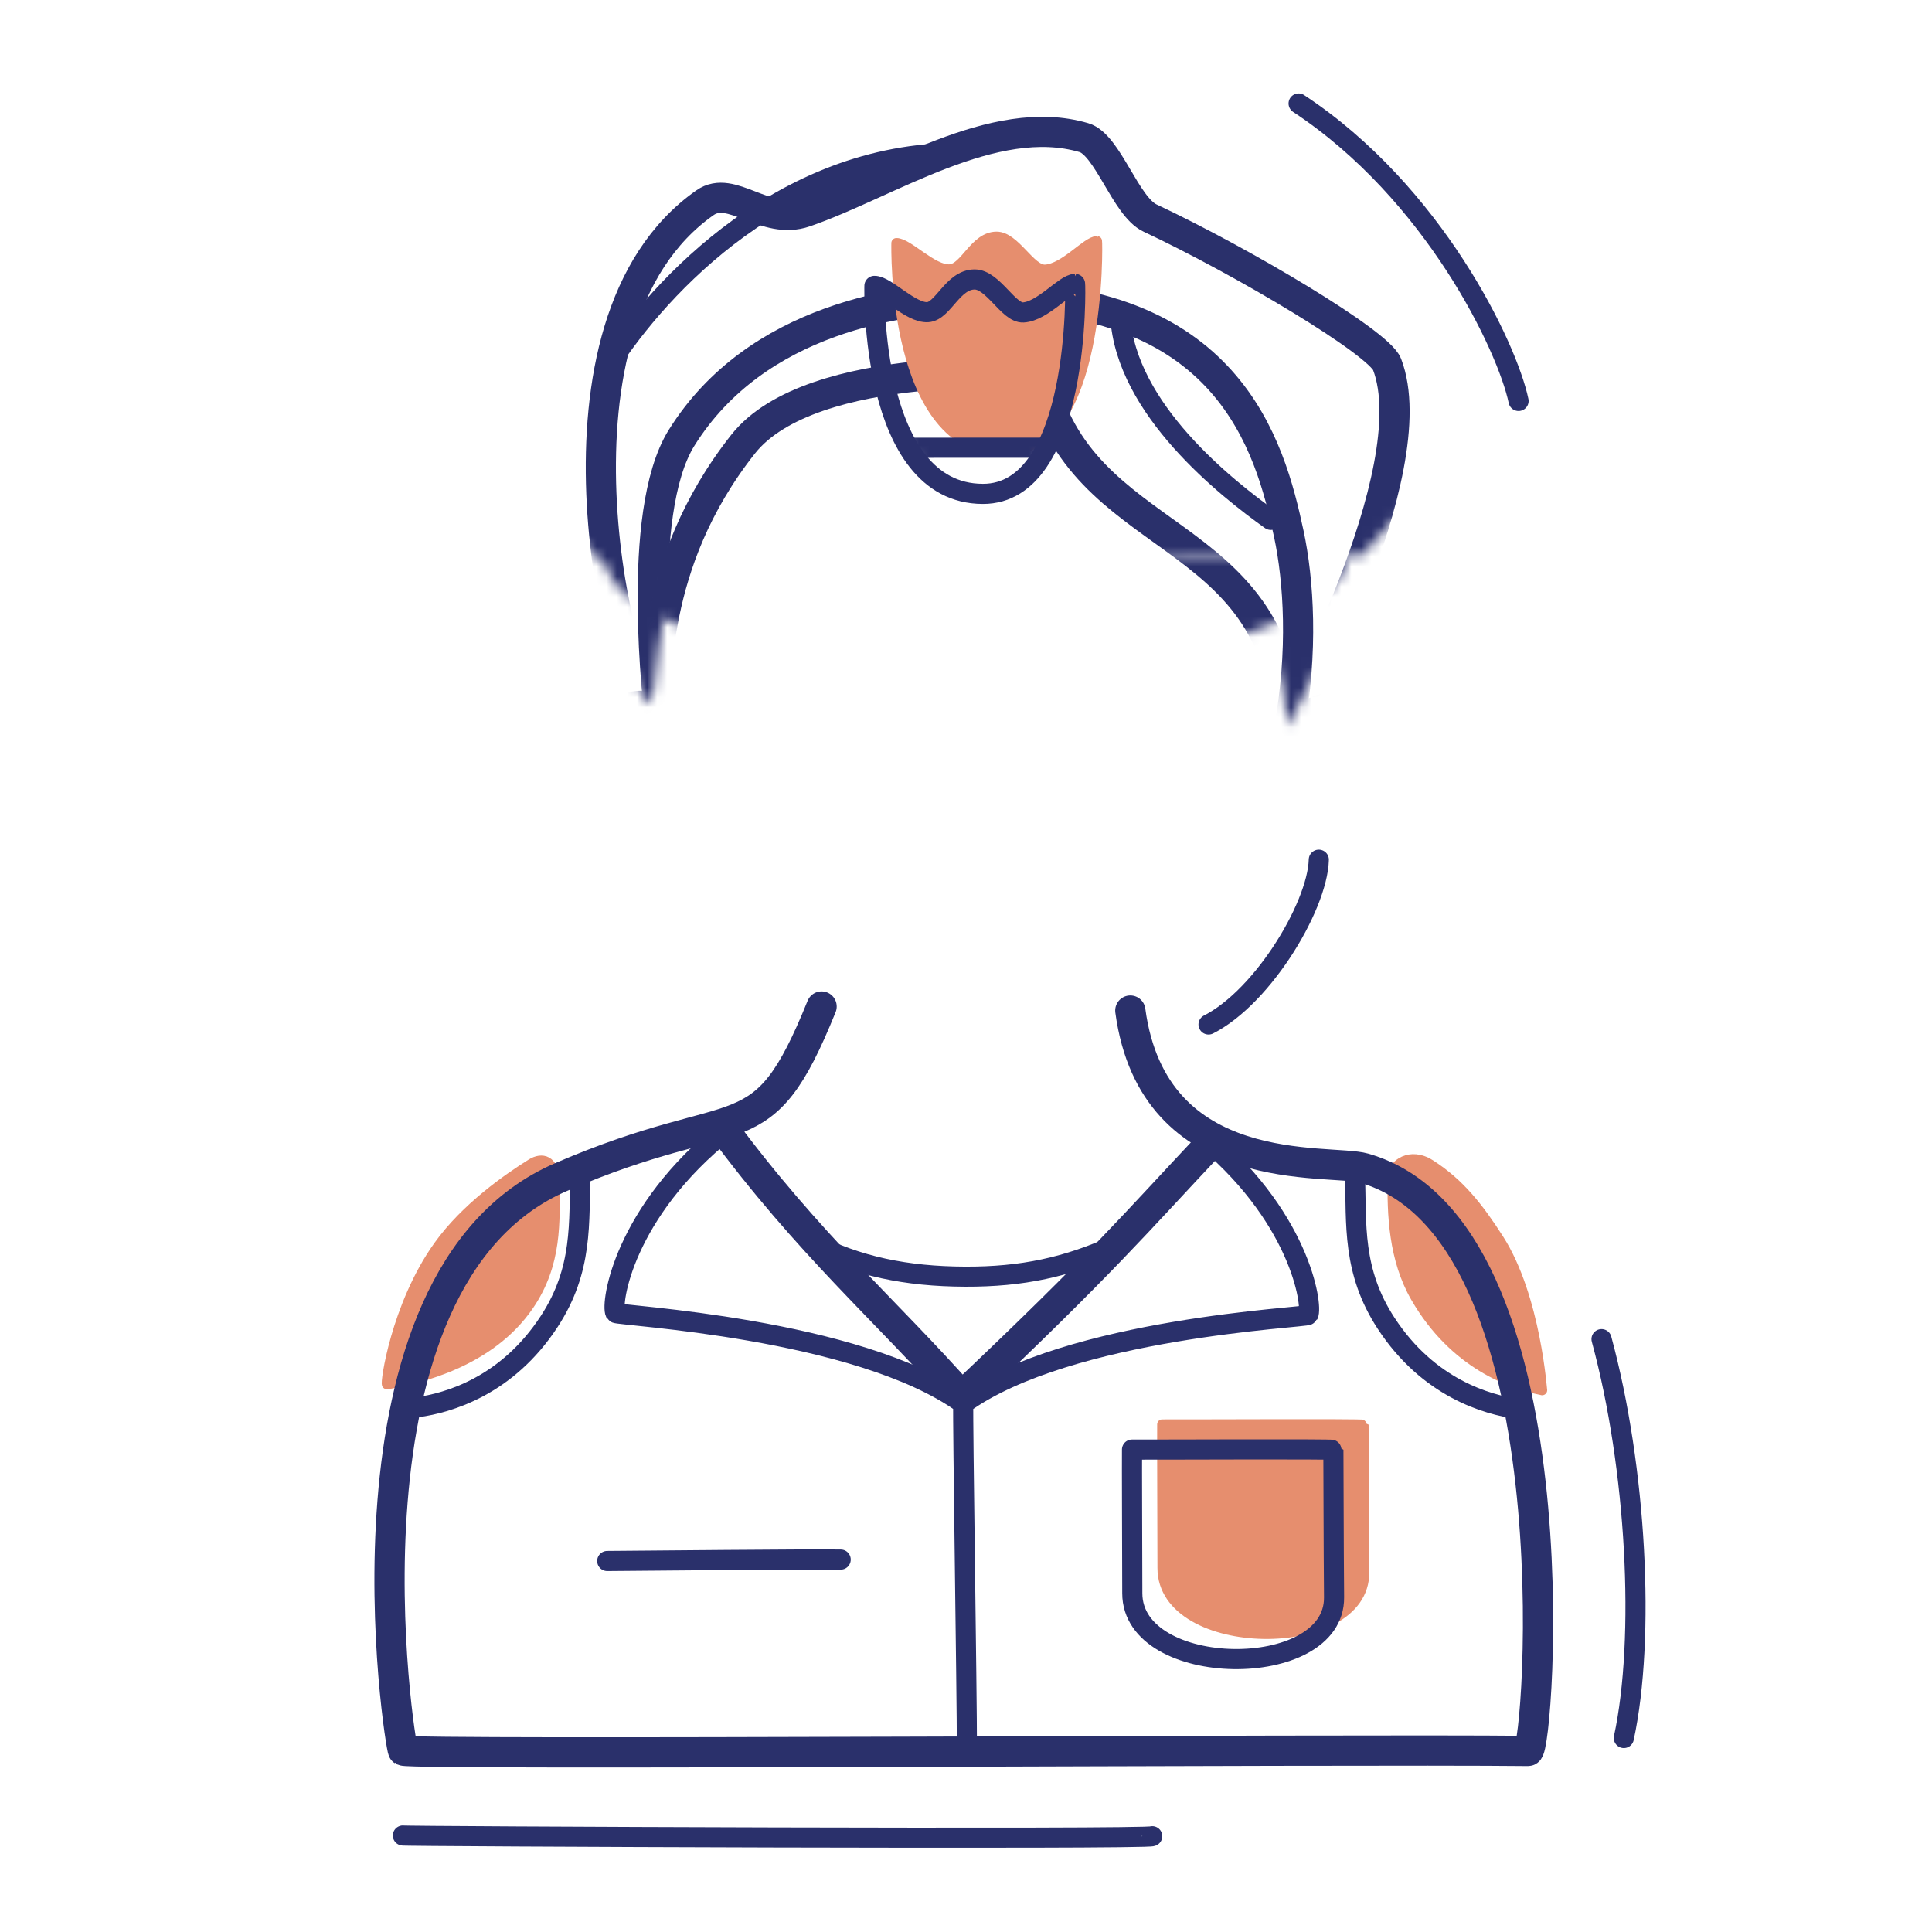 <svg xmlns="http://www.w3.org/2000/svg" width="192" height="192" style="width:100%;height:100%;transform:translate3d(0,0,0);content-visibility:visible" viewBox="0 0 192 192"><defs><filter id="a" width="100%" height="100%" x="0%" y="0%" filterUnits="objectBoundingBox"><feComponentTransfer in="SourceGraphic"><feFuncA tableValues="1.0 0.0" type="table"/></feComponentTransfer></filter><filter id="d" width="100%" height="100%" x="0%" y="0%" filterUnits="objectBoundingBox"><feComponentTransfer in="SourceGraphic"><feFuncA tableValues="1.0 0.0" type="table"/></feComponentTransfer></filter><filter id="f" width="100%" height="100%" x="0%" y="0%" filterUnits="objectBoundingBox"><feComponentTransfer in="SourceGraphic"><feFuncA tableValues="1.0 0.0" type="table"/></feComponentTransfer></filter><filter id="h" width="100%" height="100%" x="0%" y="0%" filterUnits="objectBoundingBox"><feComponentTransfer in="SourceGraphic"><feFuncA tableValues="1.0 0.0" type="table"/></feComponentTransfer></filter><filter id="j" width="100%" height="100%" x="0%" y="0%" filterUnits="objectBoundingBox"><feComponentTransfer in="SourceGraphic"><feFuncA tableValues="1.0 0.0" type="table"/></feComponentTransfer></filter><filter id="l" width="100%" height="100%" x="0%" y="0%" filterUnits="objectBoundingBox"><feComponentTransfer in="SourceGraphic"><feFuncA tableValues="1.0 0.0" type="table"/></feComponentTransfer></filter><mask id="v" mask-type="alpha" maskUnits="userSpaceOnUse"><g filter="url(#a)"><path fill="#fff" d="M0 0h192v192H0z" opacity="0"/><use xmlns:ns1="http://www.w3.org/1999/xlink" ns1:href="#b"/></g></mask><mask id="w" mask-type="alpha" maskUnits="userSpaceOnUse"><g filter="url(#d)"><path fill="#fff" d="M0 0h192v192H0z" opacity="0"/><use xmlns:ns2="http://www.w3.org/1999/xlink" ns2:href="#e"/></g></mask><mask id="u" mask-type="alpha" maskUnits="userSpaceOnUse"><g filter="url(#f)"><path fill="#fff" d="M0 0h192v192H0z" opacity="0"/><use xmlns:ns3="http://www.w3.org/1999/xlink" ns3:href="#g"/></g></mask><mask id="r" mask-type="alpha" maskUnits="userSpaceOnUse"><g filter="url(#h)"><path fill="#fff" d="M0 0h192v192H0z" opacity="0"/><use xmlns:ns4="http://www.w3.org/1999/xlink" ns4:href="#i"/></g></mask><mask id="s" mask-type="alpha" maskUnits="userSpaceOnUse"><g filter="url(#j)"><path fill="#fff" d="M0 0h192v192H0z" opacity="0"/><use xmlns:ns5="http://www.w3.org/1999/xlink" ns5:href="#k"/></g></mask><mask id="q" mask-type="alpha" maskUnits="userSpaceOnUse"><g filter="url(#l)"><path fill="#fff" d="M0 0h192v192H0z" opacity="0"/><use xmlns:ns6="http://www.w3.org/1999/xlink" ns6:href="#m"/></g></mask><clipPath id="o"><path d="M0 0h192v192H0z"/></clipPath><clipPath id="t"><path d="M0 0h192v192H0z"/></clipPath><clipPath id="n"><path d="M0 0h192v192H0z"/></clipPath><clipPath id="p"><path d="M0 0h192v192H0z"/></clipPath><path id="e" style="display:none"/><path id="b" style="display:none"/><path id="m" fill="red" d="M73.84 44.143c-9.62 12.19-8.09 23.92-9.25 25.79-2.9-1.46-11.79-37.67 5.47-49.78 2.67-1.88 5.93 2.31 9.95.92 8.22-2.84 18.74-10.03 27.71-7.39 2.36.69 4.14 6.84 6.57 7.99 9.28 4.36 22.73 12.39 23.55 14.53 4.08 10.61-9.9 36.19-9.91 36-.89-20.38-20.68-17.6-24.53-35.02-.02-.09-22.74-1.67-29.56 6.96" style="display:block"/><path id="k" fill="red" d="M97.67 49.08C86.4 49.05 86.9 28.58 86.9 28.41c1.15-.02 3.61 2.72 5.3 2.61 1.53-.1 2.48-3.24 4.65-3.25 1.83 0 3.37 3.36 4.84 3.28 1.93-.11 4.12-2.82 5.15-2.84.05 0 .54 20.89-9.17 20.87" style="display:block"/><g id="g" clip-path="url(#n)" style="display:none"><path style="display:none"/><path style="display:none"/></g><g id="i" fill="#FFF" style="display:block"><path d="M135.352 55.187c1.033-1.032 9.734-10.833 9.669-11.014-12.208-34.014-37.091-35.357-49.047-35.13-11.985.227-35.082 3.262-47.288 35.58-.981 2.599 10.923 9.805 11.04 11.323"/><path d="M97.668 49.081C86.405 49.053 86.897 28.579 86.9 28.41c1.148-.015 3.606 2.725 5.302 2.612 1.53-.102 2.48-3.242 4.649-3.249 1.834-.006 3.369 3.362 4.842 3.278 1.925-.109 4.117-2.817 5.145-2.838.048-.001.547 20.892-9.17 20.868m-1.624 17.848c-20.306-.55-35.53-5.227-35.991-11.589 3.541 0 73.777.132 73.772.253-.257 5.511-17.52 11.885-37.781 11.336"/></g></defs><g clip-path="url(#o)"><g clip-path="url(#p)" style="display:block"><g style="display:block"><path fill="#E68E6E" d="M148.947 123.142c3.716 5.799 4.302 15.28 4.31 15.013-3.022-.598-8.739-2.571-12.578-9.241-2.158-3.75-2.367-8.204-2.266-12.085.028-1.093 1.724-2.37 3.706-1.107 2.916 1.856 4.815 4.28 6.828 7.42" class="secondary"/><path fill="none" stroke="#E68E6E" stroke-linecap="round" stroke-linejoin="round" d="M148.947 123.142c3.716 5.799 4.302 15.28 4.31 15.013-3.022-.598-8.739-2.571-12.578-9.241-2.158-3.75-2.367-8.204-2.266-12.085.028-1.093 1.724-2.37 3.706-1.107 2.916 1.856 4.815 4.28 6.828 7.42" class="secondary"/><path fill="#E68E6E" d="M55.092 117.359c-.034-2.104-1.237-2.354-2.277-1.705-2.308 1.442-6.534 4.367-9.255 8.188-4.227 5.933-5.308 13.776-5.1 13.737 3.224-.59 10.221-2.195 14.084-7.841 2.825-4.13 2.612-8.338 2.548-12.38" class="secondary"/><path fill="none" stroke="#E68E6E" stroke-linecap="round" stroke-linejoin="round" d="M55.092 117.359c-.034-2.104-1.237-2.354-2.277-1.705-2.308 1.442-6.534 4.367-9.255 8.188-4.227 5.933-5.308 13.776-5.1 13.737 3.224-.59 10.221-2.195 14.084-7.841 2.825-4.13 2.612-8.338 2.548-12.38" class="secondary"/></g><path fill="none" stroke="#2A306B" stroke-linecap="round" stroke-linejoin="round" stroke-width="3.004" d="M16.546-33.272c2.317 17.173 19.74 14.661 23.24 15.663 21.288 6.098 17.37 57.928 16.287 57.916-18.089-.2-110.87.438-111.802-.034-.263-.134-7.764-46.876 15.717-57.005 18.071-7.795 19.864-2.056 25.878-16.944" class="primary" style="display:block" transform="translate(95.783 133.701)"/><g style="display:block"><path fill="none" stroke="#E68E6E" stroke-linecap="round" stroke-linejoin="round" d="M115.526 155.838c-.003-2.922-.046-13.423-.028-14.279 2.25.016 20.01-.074 20.012.032.012 1.117.021 9.537.067 14.659.075 8.351-20.043 8.124-20.051-.412" class="secondary"/><path fill="#E68E6E" d="M115.526 155.838c-.003-2.922-.046-13.423-.028-14.279 2.25.016 20.01-.074 20.012.032.012 1.117.021 9.537.067 14.659.075 8.351-20.043 8.124-20.051-.412" class="secondary"/></g><g fill="none" stroke="#2A306B" stroke-linecap="round" stroke-linejoin="round" style="display:block"><path stroke-width="1.995" d="M111.072 123.649c-5.024 2.295-9.497 3.246-15.156 3.225-5.87-.021-10.708-1.034-15.262-3.376" class="primary"/><path stroke-width="2" d="M96.091 173.961c0-6.134-.43-32.887-.364-34.464m55.108.527c-3.05-.426-8.87-2.072-13.081-8.514-3.392-5.189-2.945-9.828-3.097-14.858m-38.929 22.845c-10.477-7.559-34.437-8.743-34.577-9.023-.458-.915.793-10.009 11.079-18.179m23.498 27.202c10.478-7.56 34.148-8.543 34.288-8.823.458-.915-.793-10.009-11.079-18.179m-6.411 45.843c-.003-2.922-.046-13.423-.028-14.279 2.25.016 20.01-.074 20.012.032.012 1.117.021 9.537.067 14.659.075 8.351-20.043 8.124-20.051-.412m-28.98-3.348c-3.426-.052-19.323.116-23.2.141" class="primary"/><path stroke-width="3.002" d="M95.58 138.754c-7.455-8.453-15.167-15.009-23.962-26.926m23.962 26.926c14.041-13.285 17.274-17.203 24.782-25.178" class="primary"/><path stroke-width="2" d="M41.494 139.848c3.05-.426 8.87-2.072 13.081-8.514 3.392-5.189 2.945-9.828 3.097-14.858" class="primary"/></g><g fill="none" stroke="#2A306B" stroke-linecap="round" stroke-linejoin="round" mask="url(#q)" style="display:block"><path stroke-width="1.999" d="M66.036 77.965c-7.673 8.072-15.03-7.204-2.471-8.319m64.887 8.437c2.185 0 4.701.798 6.833-.115 3.618-1.551 1.538-12.663-7.225-6.239" class="primary"/><path stroke-width="2.996" d="M67.741 43.5c7.441-11.903 21.932-13.897 29.66-14.022 24.698-.4 28.802 14.793 30.683 23.59 1.956 9.143 1.901 28.476-11.522 42.796-1.647 1.758-4.493 4.4-6.538 5.675-13.928 8.682-28.516.897-36.54-10.893-4.19-6.157-8.005-18.933-7.967-19.379.044-.514-2.52-20.177 2.224-27.767" class="primary"/></g><g fill="none" stroke="#2A306B" stroke-linecap="round" stroke-linejoin="round" mask="url(#r)" style="display:block"><path stroke-width="1.999" d="M126.289 51.664c-4.416-3.149-14.404-11.01-14.954-20.186" class="primary"/><path stroke-width="2.998" d="M73.844 44.146c-9.621 12.187-8.09 23.92-9.252 25.782-2.906-1.452-11.794-37.67 5.465-49.779 2.67-1.875 5.934 2.31 9.95.924 8.224-2.836 18.738-10.032 27.713-7.394 2.361.694 4.136 6.846 6.568 7.989 9.282 4.361 22.73 12.391 23.554 14.531 4.079 10.612-9.9 36.198-9.908 36.006-.898-20.384-20.688-17.598-24.538-35.027-.017-.081-22.735-1.669-29.552 6.968" class="primary"/></g><g style="display:block"><path fill="#E68E6E" d="M99.85 44.826c-11.263-.028-10.771-20.502-10.768-20.671 1.148-.015 3.606 2.725 5.302 2.612 1.53-.102 2.48-3.242 4.649-3.249 1.834-.006 3.369 3.362 4.842 3.278 1.925-.109 4.117-2.817 5.145-2.838.048-.001.547 20.892-9.17 20.868" class="secondary"/><path fill="none" stroke="#E68E6E" stroke-linecap="round" stroke-linejoin="round" d="M99.85 44.826c-11.263-.028-10.771-20.502-10.768-20.671 1.148-.015 3.606 2.725 5.302 2.612 1.53-.102 2.48-3.242 4.649-3.249 1.834-.006 3.369 3.362 4.842 3.278 1.925-.109 4.117-2.817 5.145-2.838.048-.001.547 20.892-9.17 20.868" class="secondary"/></g><g fill="none" stroke="#2A306B" stroke-linecap="round" stroke-linejoin="round" mask="url(#s)" style="display:block"><path stroke-width="3" d="M135.352 55.187c1.033-1.032 9.734-10.833 9.669-11.014-12.208-34.014-37.091-35.357-49.047-35.13-11.985.227-35.082 3.262-47.288 35.58-.981 2.599 10.923 9.805 11.04 11.323" class="primary"/><path stroke-width="2" d="M134.979 55.025c.3-4.381.624-9.687.683-10.478.006-.093-76.626-.073-76.608.078.373 3.221.71 6.856 1.174 10.971" class="primary"/><path stroke-width="3" d="M96.044 66.929c-20.306-.55-35.53-5.227-35.991-11.589 3.541 0 73.777.132 73.772.253-.257 5.511-17.52 11.885-37.781 11.336" class="primary"/></g><path fill="none" stroke="#2A306B" stroke-linecap="round" stroke-linejoin="round" stroke-width="2" d="M.792 10.654C-10.471 10.626-9.979-9.848-9.976-10.017c1.148-.015 3.606 2.725 5.302 2.612 1.53-.102 2.48-3.242 4.649-3.249 1.834-.006 3.369 3.362 4.842 3.278 1.925-.109 4.117-2.817 5.145-2.838.048-.001.547 20.892-9.17 20.868" class="primary" style="display:block" transform="translate(96.876 38.427)"/><path fill="none" stroke="#2A306B" stroke-linecap="round" stroke-linejoin="round" stroke-width="1.995" d="M37.238-.042c0 .339-75.15.02-74.471-.069" class="primary" style="display:block" transform="translate(77.271 182.52)"/><path fill="none" stroke="#2A306B" stroke-dasharray="40 56" stroke-linecap="round" stroke-linejoin="round" stroke-width="2" d="M.417 19.803C2.563 9.851 1.675-7.043-1.791-19.803-4.299-29.036-9.208-39.42-20.458-43.67s-24.931-5.51-21.063-7.125c5.688-2.375 11.5-11.937 11.625-16.687" class="primary" style="display:block" transform="translate(160.958 152.92)"/><path fill="none" stroke="#2A306B" stroke-linecap="round" stroke-linejoin="round" stroke-width="2" d="M11.068 14.899C9.94 9.521 2.639-5.814-10.789-14.664" class="primary" style="display:block" transform="translate(139.844 24.948)"/><path fill="none" stroke="#2A306B" stroke-linecap="round" stroke-linejoin="round" stroke-width="2" d="M17.117-10.787c-17.792.33-30.039 14.503-34.53 21.788" class="primary" style="display:block" transform="translate(77.475 25.985)"/></g><g clip-path="url(#t)" style="display:none"><g style="display:none"><path class="secondary"/><path fill="none" class="secondary"/><path class="secondary"/><path fill="none" class="secondary"/></g><path fill="none" class="primary" style="display:none"/><g style="display:none"><path fill="none" class="secondary"/><path class="secondary"/></g><g fill="none" style="display:none"><path class="primary"/><path class="primary"/><path class="primary"/><path class="primary"/><path class="primary"/><path class="primary"/><path class="primary"/><path class="primary"/><path class="primary"/><path class="primary"/></g><g fill="none" mask="url(#u)" style="display:none"><path class="primary"/><path class="primary"/><path class="primary"/></g><g fill="none" mask="url(#v)" style="display:none"><path class="primary"/><path class="primary"/></g><path fill="none" class="primary" style="display:none"/><g fill="none" mask="url(#w)" style="display:none"><path class="primary"/><path class="primary"/><path class="primary"/></g><g style="display:none"><path class="secondary"/><path fill="none" class="secondary"/></g><path fill="none" class="primary" style="display:none"/><path fill="none" class="primary" style="display:none"/><path fill="none" class="primary" style="display:none"/><path fill="none" class="primary" style="display:none"/><path fill="none" class="primary" style="display:none"/></g></g></svg>